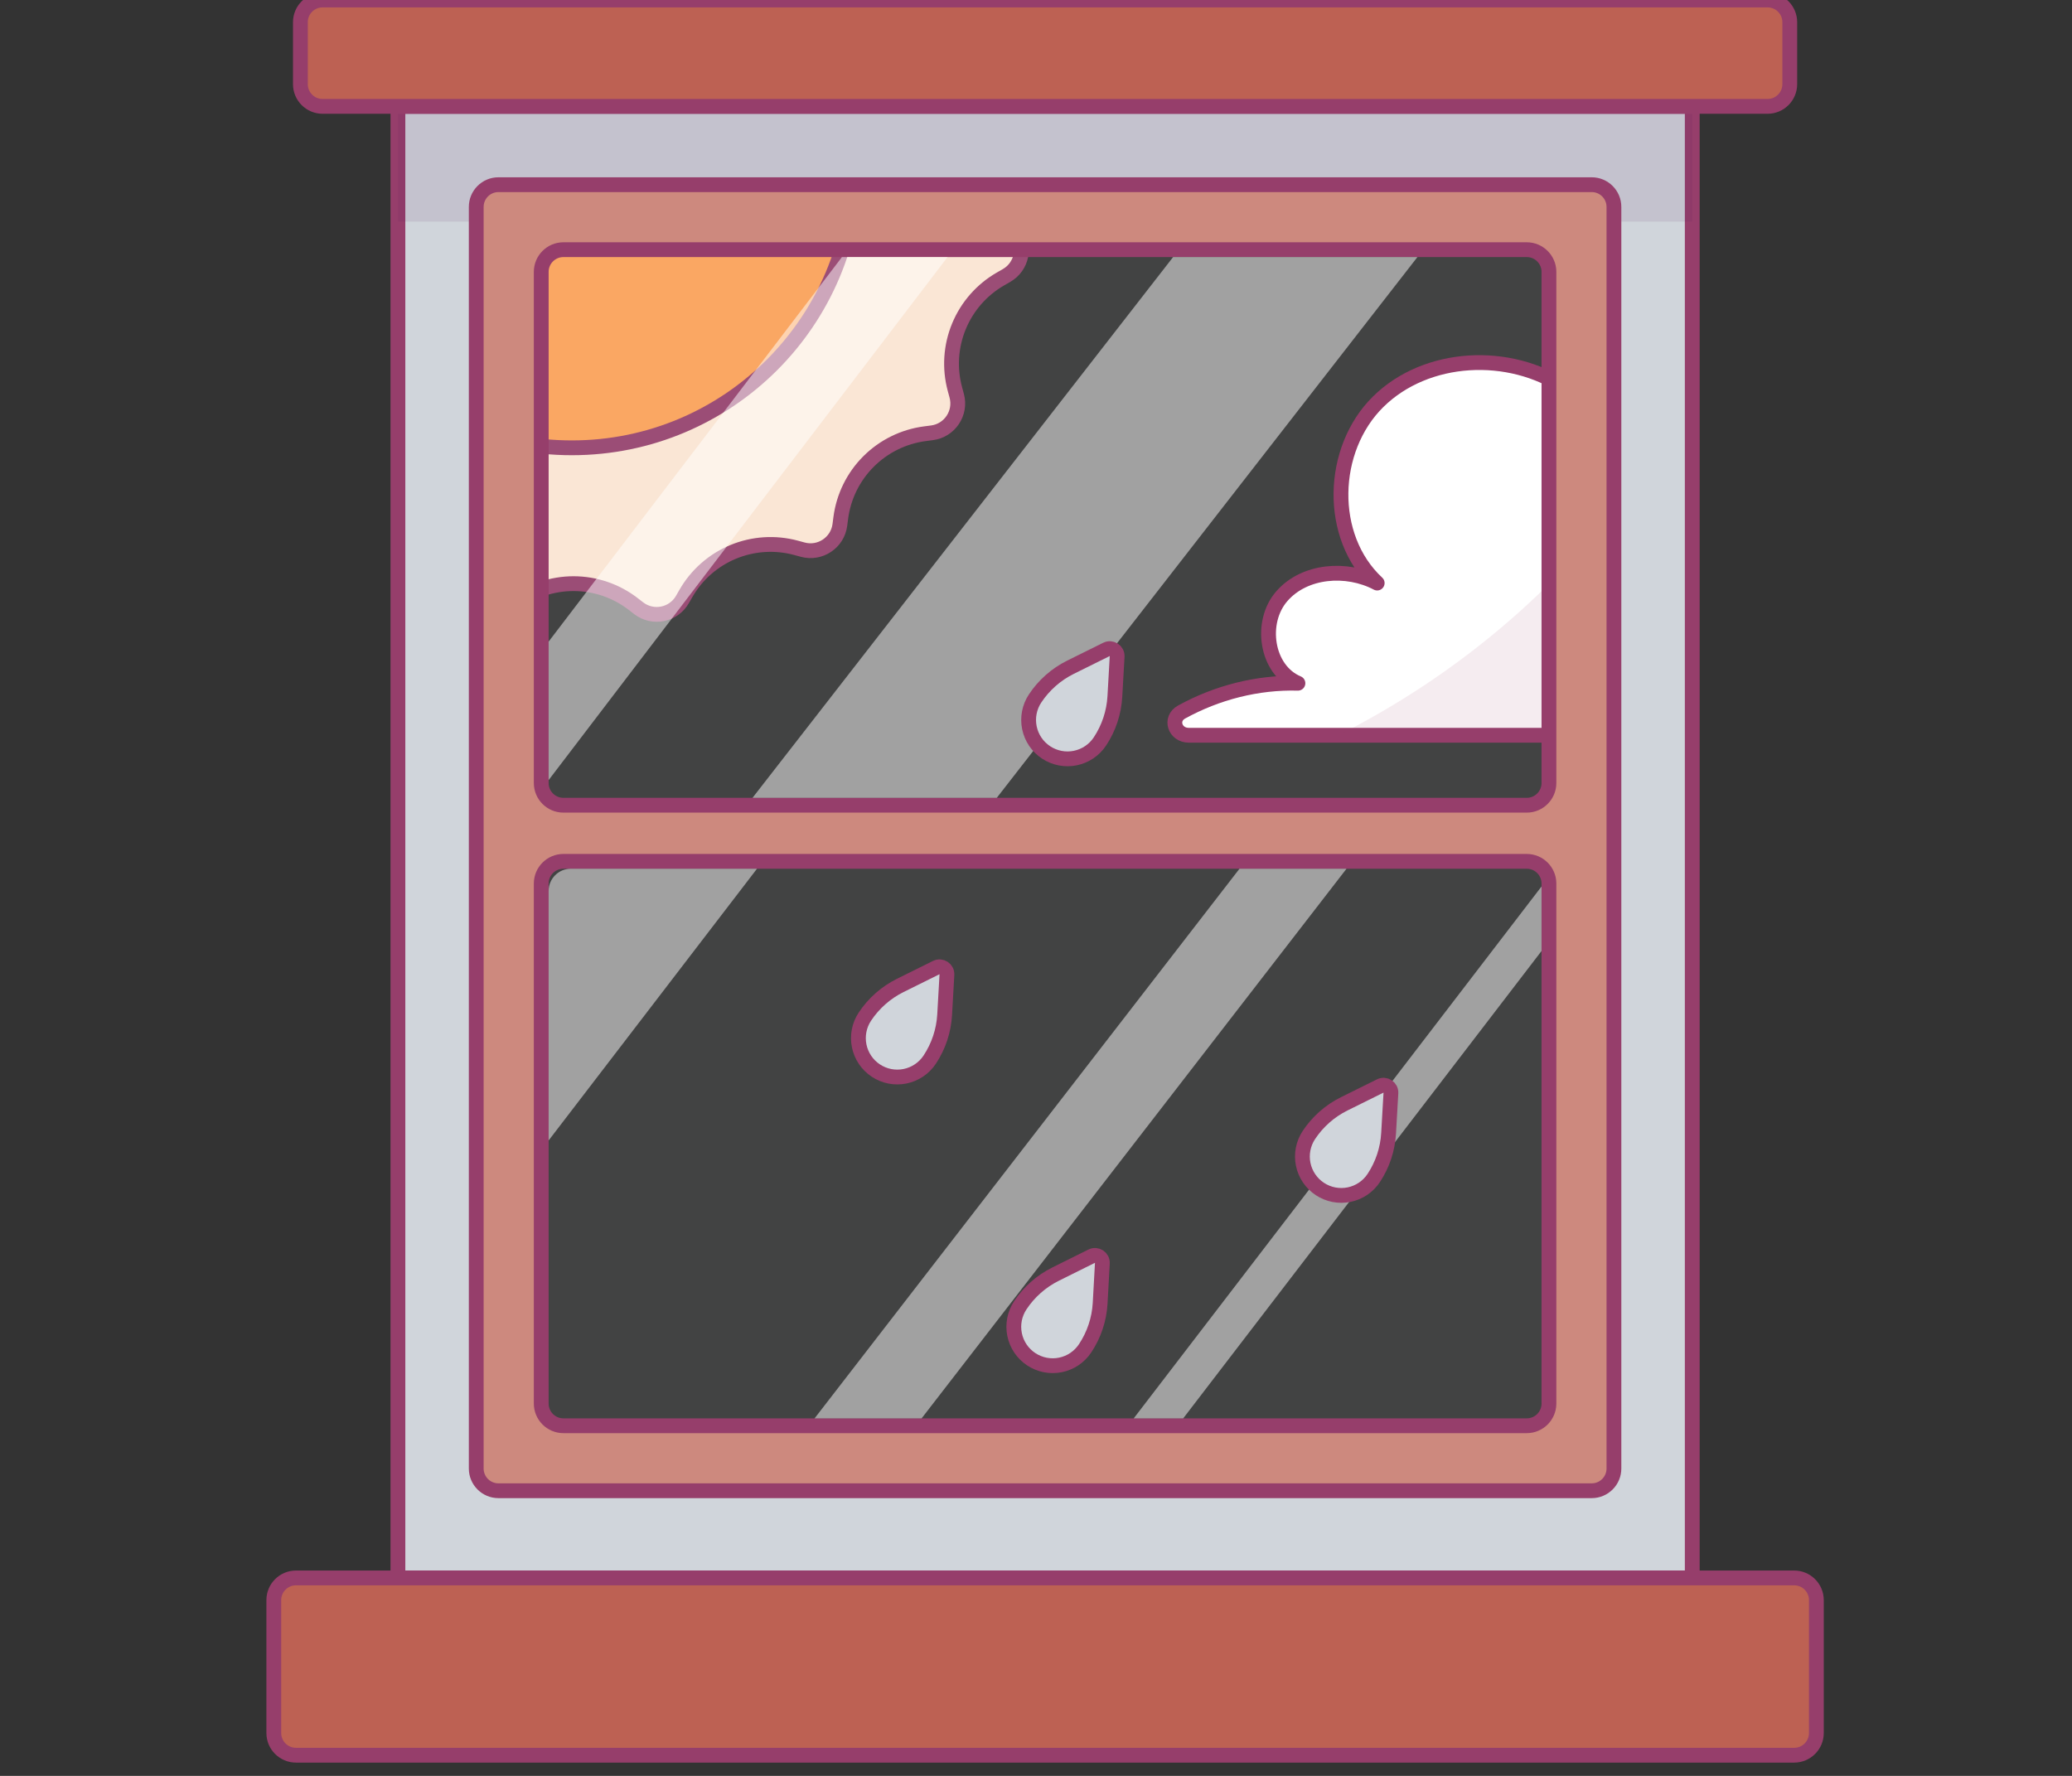 <svg width="280" height="240" viewBox="0 0 280 240" fill="none" xmlns="http://www.w3.org/2000/svg">
<rect x="0" y="0" width="280" height="240" fill="#333333" stroke="none"/>
<g clip-path="url(#clip0_1555_18705)">
<g clip-path="url(#clip1_1555_18705)">
<path d="M85.563 -36.622L86.296 -37.188C88.217 -38.674 91.008 -38.12 92.215 -36.013L92.676 -35.206C94.128 -32.674 96.378 -30.695 99.074 -29.578C101.77 -28.462 104.76 -28.27 107.576 -29.033L108.475 -29.277C110.816 -29.912 113.18 -28.334 113.49 -25.928L113.608 -25.011C113.979 -22.116 115.3 -19.426 117.363 -17.362C119.426 -15.299 122.115 -13.978 125.009 -13.606L125.935 -13.487C128.338 -13.177 129.916 -10.82 129.286 -8.48L129.042 -7.573C128.277 -4.756 128.468 -1.764 129.585 0.933C130.701 3.63 132.681 5.88 135.214 7.331L136.022 7.795C138.126 9.002 138.68 11.789 137.198 13.709L136.629 14.446C134.845 16.757 133.878 19.593 133.878 22.512C133.878 25.431 134.845 28.268 136.629 30.578L137.198 31.316C138.68 33.236 138.126 36.022 136.022 37.229L135.214 37.693C132.686 39.144 130.709 41.391 129.593 44.084C128.476 46.777 128.283 49.764 129.042 52.579L129.287 53.483C129.919 55.823 128.341 58.184 125.936 58.493L125.015 58.612C122.122 58.985 119.433 60.306 117.37 62.37C115.307 64.433 113.986 67.122 113.614 70.017L113.496 70.934C113.186 73.34 110.822 74.918 108.481 74.283L107.582 74.039C104.766 73.275 101.776 73.466 99.079 74.583C96.383 75.7 94.134 77.68 92.682 80.212L92.219 81.019C91.013 83.124 88.225 83.678 86.305 82.196L85.57 81.628C83.26 79.844 80.424 78.876 77.506 78.876C74.588 78.876 71.752 79.844 69.443 81.628L68.707 82.196C66.787 83.678 64 83.124 62.793 81.019L62.33 80.212C60.879 77.68 58.629 75.7 55.933 74.583C53.236 73.466 50.246 73.275 47.43 74.039L46.532 74.283C44.19 74.918 41.827 73.34 41.516 70.934L41.398 70.017C41.017 67.129 39.691 64.449 37.628 62.394C35.565 60.339 32.879 59.024 29.991 58.655L29.036 58.532C26.644 58.223 25.067 55.883 25.679 53.549L25.933 52.579C26.698 49.762 26.506 46.77 25.39 44.074C24.273 41.377 22.294 39.126 19.762 37.675L18.994 37.237C16.884 36.033 16.325 33.242 17.809 31.318L18.371 30.59C20.155 28.28 21.122 25.443 21.122 22.524C21.122 19.605 20.155 16.769 18.371 14.459L17.797 13.714C16.318 11.794 16.873 9.009 18.975 7.803L19.786 7.338C22.316 5.883 24.291 3.63 25.404 0.932C26.516 -1.766 26.702 -4.757 25.933 -7.573L25.689 -8.474C25.054 -10.815 26.632 -13.178 29.038 -13.488L29.955 -13.606C32.854 -13.97 35.551 -15.287 37.621 -17.35C39.691 -19.413 41.018 -22.105 41.392 -25.005L41.51 -25.922C41.82 -28.328 44.184 -29.906 46.526 -29.271L47.424 -29.027C50.24 -28.264 53.23 -28.456 55.926 -29.572C58.622 -30.689 60.872 -32.668 62.324 -35.2L62.785 -36.006C63.992 -38.114 66.783 -38.668 68.704 -37.182L69.437 -36.616C71.748 -34.834 74.584 -33.869 77.501 -33.87C80.419 -33.871 83.254 -34.839 85.563 -36.622Z" fill="#FFE8D5" stroke="#963E6B" stroke-width="2"/>
<path d="M77.28 60.52C98.396 60.52 115.514 43.402 115.514 22.285C115.514 1.169 98.396 -15.95 77.28 -15.95C56.163 -15.95 39.045 1.169 39.045 22.285C39.045 43.402 56.163 60.52 77.28 60.52Z" fill="#FFA256" stroke="#963E6B" stroke-width="2"/>
</g>
<rect opacity="0.1" x="72.94" y="33.544" width="136.574" height="159.336" fill="#D0D5DB"/>
<g clip-path="url(#clip2_1555_18705)">
<path d="M159.68 96.222C158.029 97.13 158.761 99.365 160.645 99.365H275.807C277.528 99.365 278.401 97.372 277.126 96.216C266.906 86.957 251.907 82.965 238.47 86.352C240.551 81.913 238.664 76.013 234.391 73.586C230.118 71.133 224.04 72.484 221.21 76.509C222.82 67.521 219.184 57.595 211.581 52.467C204.005 47.339 192.767 47.862 186.246 54.287C179.725 60.711 179.392 72.566 186.107 78.797C181.972 76.619 176.284 77.06 173.231 80.562C170.151 84.063 171.095 90.543 175.396 92.335C169.925 92.191 164.469 93.589 159.68 96.222Z" fill="white" stroke="#963E6B" stroke-width="2" stroke-linejoin="round"/>
<path opacity="0.1" d="M220.931 65.335C210.638 79.688 196.675 91.379 180.863 99.365H280.233C270.188 87.949 253.493 82.679 238.702 86.412C240.772 81.993 238.896 76.12 234.646 73.705C230.396 71.263 224.353 72.607 221.538 76.614C222.228 72.854 221.98 68.985 220.931 65.335Z" fill="#963E6B"/>
</g>
<path fill-rule="evenodd" clip-rule="evenodd" d="M53.772 14.376H228.682V213.247H53.772V14.376ZM209.513 33.544H72.94V192.88H209.513V33.544Z" fill="#D0D5DB"/>
<path d="M228.682 14.376H229.682V13.376H228.682V14.376ZM53.772 14.376V13.376H52.772V14.376H53.772ZM228.682 213.247V214.247H229.682V213.247H228.682ZM53.772 213.247H52.772V214.247H53.772V213.247ZM72.94 33.544V32.544H71.94V33.544H72.94ZM209.513 33.544H210.513V32.544H209.513V33.544ZM72.94 192.88H71.94V193.88H72.94V192.88ZM209.513 192.88V193.88H210.513V192.88H209.513ZM228.682 13.376H53.772V15.376H228.682V13.376ZM229.682 213.247V14.376H227.682V213.247H229.682ZM53.772 214.247H228.682V212.247H53.772V214.247ZM52.772 14.376V213.247H54.772V14.376H52.772ZM72.94 34.544H209.513V32.544H72.94V34.544ZM73.94 192.88V33.544H71.94V192.88H73.94ZM209.513 191.88H72.94V193.88H209.513V191.88ZM208.513 33.544V192.88H210.513V33.544H208.513Z" fill="#963E6B"/>
<g style="mix-blend-mode:multiply" opacity="0.1">
<path d="M228.683 14.376H53.773V29.95H228.683V14.376Z" fill="#4D154D"/>
</g>
<path d="M238.86 0H43.594C41.937 0 40.594 1.343 40.594 3V11.376C40.594 13.033 41.937 14.376 43.594 14.376H238.86C240.517 14.376 241.86 13.033 241.86 11.376V3C241.86 1.343 240.517 0 238.86 0Z" fill="#BD6153" stroke="#963E6B" stroke-width="2"/>
<path d="M242.455 213.247H40C38.343 213.247 37 214.59 37 216.247V234.207C37 235.864 38.343 237.207 40 237.207H242.455C244.111 237.207 245.455 235.864 245.455 234.207V216.247C245.455 214.59 244.111 213.247 242.455 213.247Z" fill="#BD6153" stroke="#963E6B" stroke-width="2"/>
<path d="M64.356 198.464V27.96C64.356 26.303 65.7 24.96 67.356 24.96H215.098C216.755 24.96 218.098 26.303 218.098 27.96V198.464C218.098 200.121 216.755 201.464 215.098 201.464H67.356C65.7 201.464 64.356 200.121 64.356 198.464ZM76.139 192.682H206.316C207.973 192.682 209.316 191.339 209.316 189.682V119.405C209.316 117.749 207.973 116.405 206.316 116.405H76.139C74.482 116.405 73.139 117.749 73.139 119.405V189.682C73.139 191.339 74.482 192.682 76.139 192.682ZM73.139 36.742V105.821C73.139 107.478 74.482 108.821 76.139 108.821H206.316C207.973 108.821 209.316 107.478 209.316 105.821V36.742C209.316 35.086 207.973 33.742 206.316 33.742H76.139C74.482 33.742 73.139 35.086 73.139 36.742Z" fill="#CD897E" stroke="#963E6B" stroke-width="2"/>
<path opacity="0.5" d="M128.049 34.742L74.139 105.425V86.709L113.776 34.742H128.049Z" fill="white"/>
<path opacity="0.5" d="M181.96 117.405L124.542 191.682H110.079L167.498 117.405H181.96Z" fill="white"/>
<path opacity="0.5" d="M208.316 119.801V128.52L159.895 191.682H153.207L208.316 119.801Z" fill="white"/>
<path opacity="0.5" d="M191.543 34.742L134.702 107.821H101.692L158.527 34.742H191.543Z" fill="white"/>
<path opacity="0.5" d="M102.296 117.405L74.139 154.125V120.405C74.139 118.749 75.482 117.405 77.139 117.405H102.296Z" fill="white"/>
<path d="M150.965 88.716C151.008 87.951 150.209 87.423 149.522 87.763L144.649 90.179C142.714 91.141 141.066 92.597 139.873 94.399C139.104 95.562 138.829 96.983 139.109 98.349C139.388 99.715 140.198 100.915 141.362 101.683C142.525 102.452 143.946 102.727 145.312 102.447C146.679 102.168 147.878 101.357 148.646 100.194C149.838 98.391 150.531 96.305 150.656 94.148L150.965 88.716Z" fill="#D0D5DB" stroke="#963E6B" stroke-width="2"/>
<path d="M187.961 147.718C188.006 146.952 187.206 146.423 186.519 146.764L181.647 149.179C179.71 150.139 178.062 151.595 176.871 153.399C176.49 153.975 176.227 154.62 176.096 155.298C175.965 155.976 175.968 156.673 176.107 157.349C176.245 158.026 176.515 158.668 176.902 159.24C177.288 159.812 177.784 160.303 178.36 160.683C178.936 161.064 179.581 161.327 180.259 161.458C180.937 161.589 181.634 161.586 182.31 161.447C182.987 161.309 183.629 161.039 184.202 160.652C184.774 160.266 185.264 159.77 185.644 159.194C186.835 157.391 187.527 155.305 187.648 153.148L187.961 147.718Z" fill="#D0D5DB" stroke="#963E6B" stroke-width="2"/>
<path d="M148.968 170.715C149.01 169.95 148.211 169.423 147.524 169.765L142.644 172.19C140.71 173.152 139.064 174.608 137.873 176.41C137.492 176.986 137.228 177.631 137.096 178.308C136.965 178.986 136.968 179.683 137.106 180.359C137.244 181.036 137.513 181.678 137.899 182.251C138.285 182.823 138.781 183.313 139.356 183.694C139.932 184.075 140.577 184.339 141.255 184.471C141.932 184.602 142.629 184.599 143.306 184.461C143.982 184.323 144.625 184.054 145.197 183.668C145.769 183.281 146.26 182.786 146.641 182.211C147.841 180.405 148.54 178.313 148.667 176.148L148.968 170.715Z" fill="#D0D5DB" stroke="#963E6B" stroke-width="2"/>
<path d="M127.963 131.716C128.006 130.95 127.207 130.423 126.52 130.763L121.647 133.179C119.712 134.141 118.065 135.597 116.871 137.399C116.102 138.562 115.827 139.983 116.107 141.349C116.386 142.715 117.196 143.915 118.36 144.683C119.523 145.452 120.944 145.727 122.311 145.447C123.677 145.168 124.876 144.357 125.644 143.194C126.836 141.391 127.529 139.305 127.654 137.148L127.963 131.716Z" fill="#D0D5DB" stroke="#963E6B" stroke-width="2"/>
</g>
<defs>
<clipPath id="clip0_1555_18705">
<rect width="280" height="240" fill="white"/>
</clipPath>
<clipPath id="clip1_1555_18705">
<rect width="86" height="125" fill="white" transform="translate(54 -40)"/>
</clipPath>
<clipPath id="clip2_1555_18705">
<rect width="64" height="56" fill="white" transform="translate(155 47)"/>
</clipPath>
</defs>
</svg>
